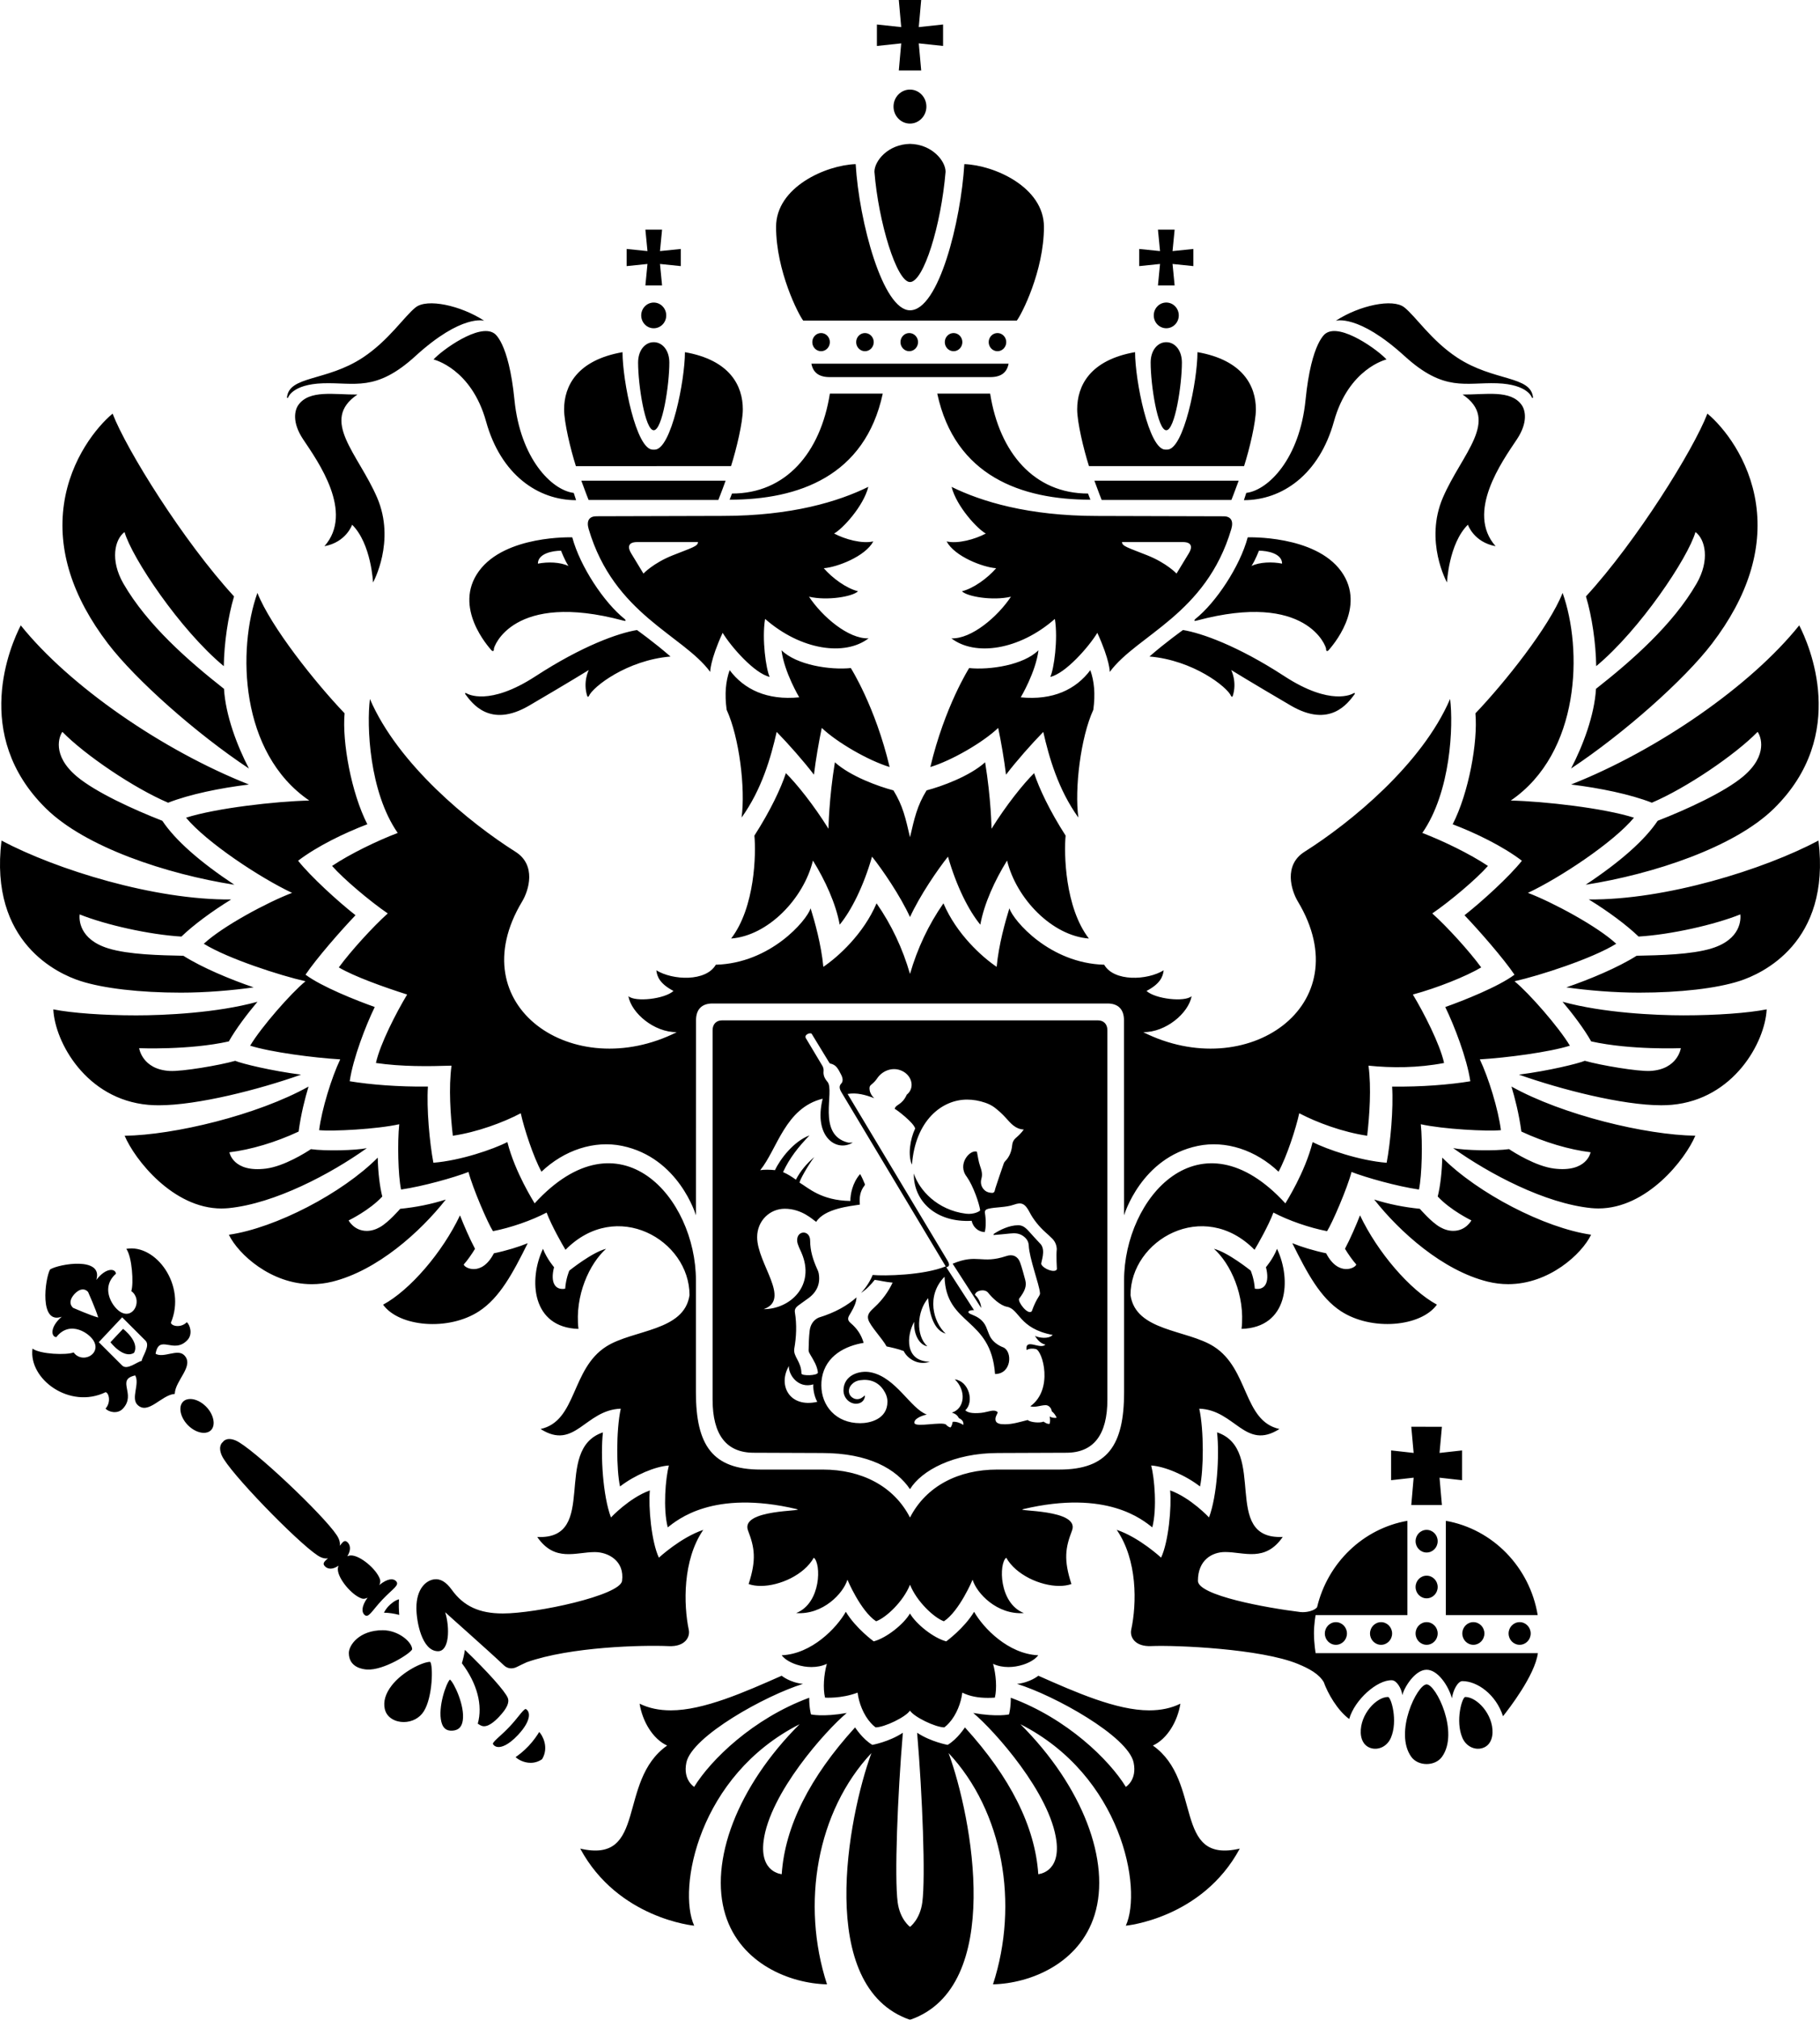 <?xml version="1.0" encoding="UTF-8" standalone="no"?>
<svg
   xmlns:sketch="http://www.bohemiancoding.com/sketch/ns"
   xmlns:dc="http://purl.org/dc/elements/1.1/"
   xmlns:cc="http://creativecommons.org/ns#"
   xmlns:rdf="http://www.w3.org/1999/02/22-rdf-syntax-ns#"
   xmlns:svg="http://www.w3.org/2000/svg"
   xmlns="http://www.w3.org/2000/svg"
   xmlns:sodipodi="http://sodipodi.sourceforge.net/DTD/sodipodi-0.dtd"
   xmlns:inkscape="http://www.inkscape.org/namespaces/inkscape"
   width="110px"
   height="122px"
   viewBox="0 0 110 122"
   version="1.1"
   id="svg10"
   sodipodi:docname="heraldry_big.svg"
   enable-background="new"
   inkscape:version="0.92.4 (5da689c313, 2019-01-14)">
  <sodipodi:namedview
     pagecolor="#ffffff"
     bordercolor="#666666"
     borderopacity="1"
     objecttolerance="10"
     gridtolerance="10"
     guidetolerance="10"
     inkscape:pageopacity="0"
     inkscape:pageshadow="2"
     inkscape:window-width="1920"
     inkscape:window-height="1039"
     id="namedview12"
     showgrid="false"
     inkscape:zoom="1.9344262"
     inkscape:cx="55"
     inkscape:cy="56.864407"
     inkscape:window-x="0"
     inkscape:window-y="0"
     inkscape:window-maximized="1"
     inkscape:current-layer="Page-1" />
  <!-- Generator: Sketch 3.4 (15575) - http://www.bohemiancoding.com/sketch -->
  <title
     id="title2">Symbol, Version 7.1</title>
  <desc
     id="desc4">Created with Sketch.</desc>
  <defs
     id="defs6">
    <filter
       style="color-interpolation-filters:sRGB;"
       inkscape:label="Invert"
       id="filter3853">
      <feColorMatrix
         values="0 0 -1 0 1 0 -1 0 0 1 -1 0 0 0 1 -0.21 -0.72 -0.07 1 0 "
         result="color2"
         id="feColorMatrix3851" />
    </filter>
  </defs>
  <g
     id="Page-1"
     sketch:type="MSPage"
     style="fill:none;fill-rule:evenodd;stroke:none;stroke-width:1">
    <path
       d="m 88.561,102.501 c -0.19,0 -0.613,1.439 -0.178,2.46 0.232,0.544 0.776,0.773 1.232,0.621 0.449,-0.15 0.579,-0.577 0.592,-0.91 0.042,-1.118 -0.938,-2.171 -1.646,-2.171 z M 85.297,86.179 85.44,87.76 84.077,87.608 v 1.799 L 85.44,89.255 85.297,90.906 h 1.851 l -0.143,-1.65 1.363,0.152 v -1.799 l -1.363,0.152 0.143,-1.58 z m 0.928,6.228 c -0.369,0 -0.668,0.306 -0.668,0.684 0,0.377 0.299,0.684 0.668,0.684 0.369,0 0.668,-0.306 0.668,-0.684 0,-0.378 -0.299,-0.684 -0.668,-0.684 z m 0,2.767 c -0.369,0 -0.668,0.306 -0.668,0.684 0,0.378 0.299,0.684 0.668,0.684 0.369,0 0.668,-0.306 0.668,-0.684 0,-0.377 -0.299,-0.684 -0.668,-0.684 z m 0,2.807 c -0.369,0 -0.668,0.306 -0.668,0.684 0,0.378 0.299,0.684 0.668,0.684 0.369,0 0.668,-0.306 0.668,-0.684 0,-0.377 -0.299,-0.684 -0.668,-0.684 z m 2.156,0.684 c 0,0.378 0.299,0.684 0.668,0.684 0.369,0 0.668,-0.306 0.668,-0.684 0,-0.377 -0.299,-0.684 -0.668,-0.684 -0.369,0 -0.668,0.306 -0.668,0.684 z m 2.798,0 c 0,0.378 0.299,0.684 0.668,0.684 0.369,0 0.668,-0.306 0.668,-0.684 0,-0.377 -0.299,-0.684 -0.668,-0.684 -0.369,0 -0.668,0.306 -0.668,0.684 z m -4.954,3.075 c -0.571,0 -1.981,2.904 -0.93,4.373 0.201,0.281 0.553,0.439 0.93,0.439 0.377,0 0.729,-0.158 0.93,-0.439 1.051,-1.469 -0.359,-4.373 -0.93,-4.373 z m -2.336,0.761 c -0.708,0 -1.688,1.053 -1.646,2.171 0.012,0.333 0.143,0.76 0.592,0.91 0.455,0.152 1,-0.077 1.232,-0.621 0.435,-1.021 0.012,-2.46 -0.178,-2.46 z m -1.086,-3.835 c 0,0.378 0.299,0.684 0.668,0.684 0.369,0 0.668,-0.306 0.668,-0.684 0,-0.377 -0.299,-0.684 -0.668,-0.684 -0.369,0 -0.668,0.306 -0.668,0.684 z m -2.73,0 c 0,0.378 0.299,0.684 0.668,0.684 0.369,0 0.668,-0.306 0.668,-0.684 0,-0.377 -0.299,-0.684 -0.668,-0.684 -0.369,0 -0.668,0.306 -0.668,0.684 z m -0.658,0 c 0,-0.583 0.1,-1.108 0.1,-1.108 h 5.548 V 97.076 l 2.54e-4,-4.061 -2.54e-4,-5.05e-4 v -1.155 c -2.678,0.47 -4.819,2.541 -5.458,5.215 -0.156,0.222 -0.659,0.336 -1.013,0.296 -2.047,-0.251 -6.19,-1 -6.19,-1.885 0,-1.243 0.84,-1.74 1.646,-1.74 1.15,0 2.422,0.625 3.48,-0.911 -3.767,0.173 -0.879,-5.283 -3.969,-6.318 0.153,1.393 0.001,3.844 -0.486,5.139 0,0 -1.107,-1.186 -2.35,-1.633 0.093,1.011 -0.096,3.107 -0.547,4.062 0,0 -1.316,-1.222 -2.682,-1.679 1.259,1.831 1.216,4.443 0.877,6.032 -0.098,0.46 0.244,1.032 1.204,0.99 1.502,-0.066 6.634,0.16 8.859,1.073 0.692,0.284 1.285,0.609 1.574,1.104 0.236,0.666 0.819,1.698 1.537,2.227 0.322,-1.151 1.696,-2.384 2.591,-2.34 0.267,0.013 0.563,0.461 0.624,0.9 0.079,-0.408 0.739,-1.535 1.463,-1.535 0.668,0 1.309,0.943 1.532,1.722 0.067,-0.5 0.362,-1.035 0.63,-1.035 0.899,0 2.03,0.799 2.456,2.12 0.345,-0.431 1.929,-2.472 2.108,-3.811 H 79.516 c 0,0 -0.1,-0.579 -0.1,-1.186 z m 7.971,-6.805 v 5.697 h 5.552 C 92.456,94.653 90.221,92.36 87.386,91.861 Z m -65.522,4.691 c 0.116,0.039 0.234,0.011 0.351,-0.051 -0.374,0.522 -0.359,0.866 -0.198,1.027 0.253,0.251 0.441,-0.211 1.081,-0.892 0.64,-0.68 1.083,-0.887 0.831,-1.14 -0.163,-0.162 -0.5,-0.166 -1.003,0.245 0.056,-0.12 0.077,-0.24 0.037,-0.357 -0.212,-0.614 -1.197,-1.432 -1.741,-1.433 -0.083,0 -0.16,0.02 -0.228,0.048 0.239,-0.384 0.177,-0.675 0.018,-0.834 -0.176,-0.175 -0.277,-0.052 -0.474,0.201 0.027,-0.177 -0.018,-0.384 -0.185,-0.638 -0.815,-1.237 -5.128,-5.31 -6.108,-5.719 -0.585,-0.245 -0.776,0.094 -0.776,0.094 0,0 -0.323,0.209 -0.068,0.803 0.428,0.994 4.572,5.247 5.798,6.047 0.251,0.164 0.453,0.204 0.624,0.171 -0.238,0.209 -0.352,0.317 -0.177,0.492 0.16,0.159 0.445,0.213 0.811,-0.045 -0.025,0.071 -0.041,0.15 -0.038,0.236 0.019,0.558 0.843,1.547 1.446,1.745 z M 11.498,84.503 c -0.128,0 -0.309,0.03 -0.443,0.172 -0.135,0.143 -0.183,0.365 -0.133,0.623 0.054,0.28 0.213,0.564 0.449,0.799 0.282,0.282 0.638,0.45 0.949,0.45 0.129,0 0.309,-0.029 0.442,-0.171 0.291,-0.31 0.147,-0.962 -0.315,-1.423 -0.283,-0.282 -0.637,-0.451 -0.949,-0.451 z m 13.413,15.118 c -0.004,-0.43 -0.815,-1.152 -1.778,-1.152 -1.43,0 -2.049,0.91 -2.049,1.374 0,0.873 0.84,0.986 1.098,1 1.007,0.063 2.63,-0.971 2.73,-1.222 z m -1.232,2.181 c -0.38,0.489 -0.522,0.966 -0.424,1.419 0.12,0.548 0.659,0.794 1.141,0.794 0.508,0 0.963,-0.241 1.217,-0.645 0.546,-0.865 0.57,-2.781 0.386,-2.991 -0.458,0 -1.676,0.594 -2.321,1.423 z M 11.128,81.853 c -0.404,-0.403 -1.231,0.198 -1.725,-0.082 0.219,-1.232 1.087,0.061 1.926,-0.83 0.334,-0.356 0.155,-0.911 -0.037,-1.079 -0.362,0.368 -0.921,0.24 -0.964,0.036 0.952,-2.26 -0.909,-4.78 -2.695,-4.464 0.35,0.471 0.455,2.108 0.302,2.551 0.68,0.491 0.194,1.646 -0.557,1.31 C 6.876,79.09 5.987,77.826 7.009,76.936 6.979,76.615 6.418,76.537 5.821,77.31 6.258,75.891 3.577,76.336 3.026,76.677 c -0.313,0.577 -0.661,3.351 0.703,2.855 -0.731,0.639 -0.638,1.214 -0.326,1.235 0.832,-1.079 2.086,-0.204 2.302,0.308 0.35,0.763 -0.757,1.298 -1.255,0.614 -0.425,0.172 -2.018,0.115 -2.486,-0.231 -0.25,1.848 2.254,3.683 4.419,2.633 0.199,0.038 0.341,0.608 -0.005,0.992 0.169,0.193 0.713,0.36 1.048,0.004 0.838,-0.891 -0.445,-1.744 0.745,-2.009 0.287,0.5 -0.27,1.37 0.134,1.773 0.647,0.645 1.459,-0.606 2.257,-0.656 0.023,-0.822 1.212,-1.697 0.566,-2.343 z M 4.425,79 c 0,0 -0.418,-0.298 0.083,-0.845 0.514,-0.534 0.818,-0.112 0.818,-0.112 0,0 0.471,1.053 0.61,1.538 C 5.461,79.453 4.425,79 4.425,79 Z m 4.139,3.203 C 8.305,82.236 7.69,82.786 7.381,82.478 L 5.97,81.071 6.676,80.319 7.384,79.569 8.794,80.978 C 9.102,81.285 8.588,81.936 8.564,82.203 Z M 31.948,103.773 c 0.048,-0.211 0.015,-0.38 -0.095,-0.49 -0.035,-0.035 -0.065,-0.054 -0.084,-0.054 -0.079,0 -0.256,0.22 -0.427,0.432 -0.142,0.176 -0.319,0.396 -0.545,0.634 -0.225,0.24 -0.433,0.429 -0.6,0.581 -0.198,0.18 -0.404,0.367 -0.406,0.451 0,0.02 0.02,0.051 0.056,0.087 0.073,0.073 0.171,0.11 0.289,0.11 0.181,0 0.574,-0.093 1.166,-0.723 0.449,-0.476 0.599,-0.822 0.645,-1.029 z m 0.008,1.68 c -0.308,0.328 -0.62,0.56 -0.793,0.679 0.123,0.125 0.471,0.346 0.907,0.346 0.249,0 0.481,-0.073 0.693,-0.219 0.435,-0.72 0.015,-1.456 -0.174,-1.644 -0.11,0.182 -0.327,0.511 -0.634,0.838 z m -4.763,-4.005 c -0.224,0.211 -0.742,1.672 -0.516,2.563 0.097,0.381 0.307,0.544 0.662,0.525 0.367,-0.023 0.567,-0.215 0.629,-0.606 0.141,-0.889 -0.531,-2.302 -0.775,-2.482 z M 26.911,97.386 c 0.013,0.025 2.657,2.358 3.544,3.203 0.209,0.199 0.497,0.245 0.79,0.096 0.167,-0.086 0.375,-0.184 0.59,-0.283 2.644,-0.937 6.994,-1.043 8.589,-0.972 0.961,0.042 1.3,-0.529 1.204,-0.99 -0.313,-1.504 -0.382,-4.201 0.877,-6.032 -1.365,0.457 -2.682,1.679 -2.682,1.679 -0.451,-0.954 -0.64,-3.05 -0.547,-4.062 -1.243,0.447 -2.35,1.633 -2.35,1.633 -0.487,-1.296 -0.639,-3.746 -0.486,-5.139 -3.09,1.035 -0.202,6.491 -3.969,6.318 1.059,1.536 2.33,0.912 3.48,0.912 0.807,0 1.809,0.53 1.646,1.74 -0.118,0.876 -5.172,1.968 -7.205,1.968 -1.421,0 -2.372,-0.44 -3.085,-1.429 -0.343,-0.475 -0.693,-0.691 -1.085,-0.63 -0.486,0.075 -1.055,0.574 -1.055,1.728 0,0.818 0.33,2.611 1.309,2.611 0.688,0 0.718,-1.417 0.433,-2.349 z m 3.268,6.294 c 0.462,-0.492 0.623,-0.849 0.509,-1.128 -0.165,-0.403 -1.215,-1.575 -2.589,-2.897 -0.042,0.291 -0.118,0.599 -0.183,0.807 0.926,1.227 1.272,2.545 0.96,3.652 0.113,0.075 0.183,0.11 0.224,0.126 0.355,0.142 0.799,-0.261 1.079,-0.558 z m -6.686,-6.674 c -0.007,0.007 -0.178,0.176 -0.288,0.404 0.287,0.002 0.622,0.051 0.924,0.133 -0.02,-0.267 -0.04,-0.629 -0.014,-0.942 -0.254,0.057 -0.527,0.303 -0.621,0.405 z m 46.186,8.429 c 0.871,-0.397 1.498,-1.475 1.663,-2.529 -0.552,0.271 -1.173,0.403 -1.89,0.403 -1.972,0 -4.451,-1.097 -6.696,-2.091 0,0 -0.484,0.407 -1.287,0.493 2.266,0.697 6.72,3.168 7.047,4.754 0.219,1.06 -0.472,1.465 -0.472,1.465 -0.991,-1.617 -3.544,-4.128 -6.953,-5.383 0.007,0.591 -0.106,1.006 -0.106,1.006 0,0 -0.692,0.17 -2.161,-0.085 1.285,1.072 4.659,4.858 5.025,7.73 0.244,1.918 -1.096,2.006 -1.096,2.006 -0.191,-2.884 -1.704,-5.869 -4.434,-8.866 0,0 -0.448,0.702 -1.043,1.056 0,0 -1.008,-0.179 -1.845,-0.732 0.322,3.805 0.513,8.749 0.313,10.245 -0.14,1.042 -0.743,1.479 -0.743,1.479 0,0 -0.606,-0.437 -0.746,-1.479 -0.2,-1.496 -0.01,-6.44 0.313,-10.245 -0.837,0.553 -1.845,0.732 -1.845,0.732 -0.595,-0.354 -1.042,-1.056 -1.042,-1.056 -2.731,2.997 -4.243,5.982 -4.434,8.866 0,0 -1.34,-0.089 -1.096,-2.006 0.366,-2.872 3.74,-6.658 5.025,-7.73 -1.469,0.255 -2.161,0.085 -2.161,0.085 0,0 -0.113,-0.415 -0.106,-1.006 -3.408,1.256 -5.961,3.766 -6.953,5.383 0,0 -0.691,-0.405 -0.472,-1.465 0.327,-1.585 4.78,-4.057 7.047,-4.754 -0.803,-0.085 -1.287,-0.493 -1.287,-0.493 -2.246,0.994 -4.724,2.091 -6.696,2.091 -0.717,0 -1.339,-0.132 -1.89,-0.403 0.165,1.054 0.793,2.132 1.663,2.529 -3.047,2.144 -1.166,7.169 -5.252,6.225 2.279,4.231 6.888,4.656 6.888,4.656 -1.021,-2.238 0.252,-9.067 6.369,-12.169 -3.766,3.754 -5.481,8.307 -4.482,11.518 0.917,2.948 3.897,4.142 6.14,4.193 -1.587,-4.873 -0.609,-10.455 2.684,-13.969 -1.411,3.853 -3.395,14.139 2.333,16.112 5.728,-1.973 3.742,-12.258 2.331,-16.112 3.293,3.514 4.271,9.095 2.684,13.969 2.244,-0.051 5.224,-1.246 6.141,-4.193 0.999,-3.211 -0.717,-7.763 -4.482,-11.518 6.118,3.103 7.39,9.931 6.369,12.169 0,0 4.61,-0.425 6.888,-4.656 -4.087,0.944 -2.205,-4.08 -5.252,-6.225 z M 55.486,20.665 c 0,-0.302 -0.238,-0.548 -0.531,-0.548 -0.293,0 -0.531,0.246 -0.531,0.548 0,0.303 0.238,0.549 0.531,0.549 0.292,0 0.531,-0.246 0.531,-0.549 z m 2.678,0 c 0,-0.302 -0.237,-0.548 -0.531,-0.548 -0.293,0 -0.53,0.246 -0.53,0.548 0,0.303 0.238,0.549 0.53,0.549 0.293,0 0.531,-0.246 0.531,-0.549 z M 54.004,6.438 c 0,0.566 0.446,1.027 0.993,1.027 0.549,0 0.994,-0.462 0.994,-1.027 0,-0.566 -0.445,-1.028 -0.994,-1.028 -0.548,0 -0.993,0.461 -0.993,1.028 z m 0.32,-2.183 h 1.353 L 55.53,2.619 56.999,2.775 V 1.48 L 55.53,1.637 55.676,0 h -1.353 l 0.146,1.637 -1.469,-0.156 v 1.295 l 1.469,-0.157 z M 52.808,20.665 c 0,-0.302 -0.238,-0.548 -0.531,-0.548 -0.293,0 -0.531,0.246 -0.531,0.548 0,0.303 0.238,0.549 0.531,0.549 0.293,0 0.531,-0.246 0.531,-0.549 z m -3.188,2.032 c 0.144,0.052 0.31,0.08 0.506,0.08 h 9.747 c 0.197,0 0.363,-0.028 0.506,-0.08 0.315,-0.113 0.506,-0.35 0.58,-0.728 H 49.04 c 0.074,0.378 0.265,0.615 0.58,0.728 z m 0.536,-2.032 c 0,-0.302 -0.238,-0.548 -0.531,-0.548 -0.293,0 -0.531,0.246 -0.531,0.548 0,0.303 0.238,0.549 0.531,0.549 0.293,0 0.531,-0.246 0.531,-0.549 z m 10.661,0 c 0,-0.302 -0.238,-0.548 -0.53,-0.548 -0.293,0 -0.531,0.246 -0.531,0.548 0,0.303 0.238,0.549 0.531,0.549 0.292,0 0.53,-0.246 0.53,-0.549 z m 0.637,-1.3 c 0.275,-0.342 1.641,-2.989 1.641,-5.662 0,-2.405 -3.016,-3.729 -4.811,-3.79 -0.208,3.436 -1.543,8.83 -3.284,8.83 -1.647,0 -3.079,-5.362 -3.284,-8.83 -1.794,0.061 -4.811,1.385 -4.811,3.79 0,2.673 1.366,5.32 1.641,5.662 z m -6.454,-2.329 c 0.82,0 1.879,-3.422 2.15,-6.66 0,-0.656 -0.82,-1.659 -2.15,-1.685 -1.33,0.026 -2.15,1.029 -2.15,1.685 0.238,3.02 1.343,6.66 2.15,6.66 z M 28.942,34.503 c -1.591,2.192 0.609,4.591 0.745,4.757 0.096,0.117 0.178,0.064 0.163,-0.067 -0.012,-0.113 1.145,-3.493 7.801,-1.713 0.142,0.038 0.23,0.041 0.096,-0.097 -1.23,-0.977 -2.688,-3.166 -3.16,-4.927 0,0 -4.054,-0.145 -5.645,2.047 z m 3.568,-0.458 c 0,-0.612 0.889,-0.781 1.4,-0.781 0,0 0.224,0.591 0.449,0.919 -0.519,-0.232 -1.239,-0.256 -1.849,-0.137 z m 3.533,-2.86 c -0.443,0 -0.608,0.282 -0.464,0.771 1.529,5.166 5.699,6.391 7.345,8.628 0,0 -0.012,-0.697 0.752,-2.36 0.52,0.855 1.928,2.457 2.842,2.661 -0.219,-0.461 -0.479,-2.28 -0.276,-3.502 2.161,1.894 4.824,2.266 6.254,1.174 -1.217,0.047 -2.802,-1.311 -3.6,-2.515 1.114,0.258 2.647,-0.008 2.963,-0.329 -0.704,-0.172 -1.557,-0.797 -2.071,-1.392 0.79,-0.055 2.505,-0.704 2.995,-1.619 -0.688,0.156 -1.707,-0.125 -2.371,-0.477 0.506,-0.274 1.767,-1.629 2.07,-2.819 -1.792,0.881 -4.619,1.756 -8.807,1.756 0,0 -7.4,0.021 -7.634,0.021 z m 4.623,2.355 c -1.184,0.47 -1.777,1.105 -1.777,1.105 0,0 -0.568,-0.935 -0.749,-1.235 -0.181,-0.3 -0.238,-0.668 0.374,-0.668 h 3.671 c 0,0.251 -0.334,0.328 -1.518,0.798 z m -12.53,8.406 c 0.383,0.509 1.467,2.064 3.845,0.674 2.378,-1.39 3.604,-2.148 3.604,-2.148 0,0 -0.371,0.718 -0.09,1.578 0.016,0.05 0.072,0.047 0.094,-0.004 0.237,-0.557 2.302,-2.168 4.935,-2.391 -0.965,-0.845 -2.025,-1.599 -2.025,-1.599 -1.125,0.182 -3.306,0.953 -6.127,2.788 -2.821,1.836 -4.121,1.069 -4.175,1.035 -0.054,-0.035 -0.13,-0.024 -0.062,0.067 z m 33.695,58.606 c 0.406,-0.13 0.746,-0.337 0.921,-0.57 -1.822,-0.079 -3.326,-1.655 -3.877,-2.627 -0.605,1.003 -1.686,1.787 -1.686,1.787 -0.769,-0.203 -1.821,-1.043 -2.191,-1.685 -0.37,0.642 -1.422,1.482 -2.191,1.685 0,0 -1.08,-0.784 -1.686,-1.787 -0.551,0.972 -2.055,2.548 -3.877,2.627 0.175,0.233 0.515,0.441 0.921,0.57 0.272,0.087 0.573,0.141 0.876,0.141 0.321,0 0.643,-0.058 0.932,-0.194 -0.182,0.663 -0.243,1.48 -0.109,2.041 0,0 0.969,0.076 1.969,-0.302 0.072,0.606 0.348,1.339 0.801,1.835 0.089,0.097 0.182,0.188 0.284,0.264 0.537,0 1.835,-0.627 2.079,-1.014 0.244,0.386 1.542,1.014 2.079,1.014 0.102,-0.076 0.195,-0.167 0.284,-0.264 0.453,-0.496 0.729,-1.229 0.8,-1.835 0.45,0.226 0.973,0.317 1.551,0.317 0.136,0 0.276,-0.005 0.418,-0.015 0.133,-0.561 0.073,-1.379 -0.109,-2.041 0.289,0.136 0.611,0.194 0.932,0.194 0.304,0 0.604,-0.054 0.876,-0.141 z M 43.647,61.632 c -0.357,0 -0.578,0.228 -0.578,0.596 v 22.314 c 0,2.128 0.837,3.207 2.488,3.207 l 4.13,0.016 c 2.83,0 4.499,0.976 5.313,2.185 0.692,-1.128 2.635,-2.185 5.313,-2.185 l 4.129,-0.016 c 1.651,0 2.488,-1.08 2.488,-3.207 V 62.228 c 0,-0.368 -0.221,-0.596 -0.577,-0.596 z m 4.034,20.876 c -0.04,0.494 0.533,1.392 1.479,1.111 -0.028,0.182 0.025,0.681 0.236,1.055 -1.675,0.38 -2.398,-1 -1.715,-2.165 z m 15.189,-7.387 c -0.231,-0.246 -0.459,-0.493 -0.682,-0.744 -0.239,-0.266 -0.41,-0.37 -0.653,-0.37 -0.548,0 -1.135,0.301 -1.449,0.509 -0.021,0.009 -0.037,0.029 -0.044,0.083 0.333,-0.03 0.668,-0.054 1,-0.092 0.292,-0.034 0.564,-0.022 0.816,0.165 0.198,0.147 0.31,0.329 0.32,0.567 0.032,0.76 0.637,2.358 0.675,2.838 0.047,0.189 -0.179,0.244 -0.493,1.126 -0.232,0.259 -0.858,-0.564 -0.767,-0.757 0.365,-0.477 0.466,-0.774 0.373,-1.129 -0.074,-0.285 -0.213,-0.795 -0.316,-1.072 -0.138,-0.369 -0.448,-0.507 -0.832,-0.375 -1.51,0.502 -1.743,-0.167 -3.24,0.462 l 1.724,2.672 c -0.006,-0.193 -0.099,-0.543 -0.378,-0.794 0.05,-0.27 0.594,-0.381 0.797,-0.129 0.249,0.32 0.736,0.777 1.136,0.85 0.769,0.142 0.711,1.312 2.767,1.704 -0.255,0.265 -0.826,0.175 -1.074,0.055 0.15,0.232 0.322,0.451 0.632,0.53 -0.319,0.32 -1.233,-0.43 -1.139,0.325 0.158,-0.092 0.377,-0.107 0.562,-0.06 0.41,0.103 1.083,2.438 -0.334,3.459 0.302,0.091 0.626,-0.069 0.932,-0.069 0.179,0 0.347,0.174 0.365,0.369 0.132,0.102 0.219,0.226 0.296,0.386 -0.107,0.035 -0.313,0.003 -0.427,-0.073 0.046,0.129 0.035,0.441 -0.013,0.447 -0.128,0.017 -0.227,-0.056 -0.358,-0.135 -0.182,0.094 -0.782,0.055 -0.952,-0.097 -0.453,0.11 -0.899,0.258 -1.371,0.258 -0.254,0 -0.59,-0.016 -0.578,-0.328 0.006,-0.152 0.081,-0.23 0.14,-0.397 -0.217,-0.224 -0.579,-0.007 -1.01,0.035 -0.585,0.056 -0.826,-0.035 -0.952,-0.154 0.552,-0.512 0.219,-1.76 -0.634,-1.87 0.701,0.673 0.61,1.763 -0.175,2.008 0.227,0.073 0.339,0.176 0.426,0.338 0.276,0.115 0.28,0.315 0.259,0.405 -0.151,-0.107 -0.423,-0.213 -0.64,-0.185 -0.016,0.095 -0.055,0.273 -0.137,0.341 -0.094,-0.02 -0.216,-0.107 -0.263,-0.175 -0.251,-0.193 -1.813,0.175 -1.907,-0.082 -0.06,-0.239 0.357,-0.44 0.742,-0.525 -0.989,-0.364 -1.848,-2.231 -3.371,-2.547 -0.706,-0.146 -1.663,0.172 -1.663,1.093 0,0.453 0.363,0.801 0.756,0.801 0.361,0 0.542,-0.25 0.542,-0.504 -0.058,0.044 -0.094,0.071 -0.13,0.101 -0.221,0.182 -0.503,0.17 -0.706,-0.029 -0.179,-0.175 -0.179,-0.48 -0.005,-0.686 0.143,-0.171 0.315,-0.268 0.545,-0.302 0.596,-0.087 1.084,0.104 1.412,0.583 0.157,0.229 0.243,0.474 0.243,0.711 0,1.061 -1.06,1.302 -1.647,1.302 -1.477,0 -2.348,-1.06 -2.348,-2.287 0,-0.143 0.007,-0.288 0.031,-0.434 0.231,-1.381 1.461,-1.958 2.525,-2.131 -0.136,-0.481 -0.398,-0.869 -0.774,-1.186 -0.187,-0.158 -0.206,-0.286 -0.088,-0.487 0.161,-0.275 0.33,-0.546 0.401,-0.856 0.016,-0.069 0.024,-0.143 0.029,-0.218 -0.53,0.476 -1.27,0.912 -2.295,1.224 -0.323,0.15 -0.494,0.445 -0.535,0.785 -0.047,0.394 -0.058,0.794 -0.065,1.191 -0.002,0.092 0.064,0.191 0.115,0.279 0.191,0.328 0.401,0.647 0.448,1.057 0,0.198 -0.995,0.219 -0.995,0.06 -0.009,-0.72 -0.489,-0.999 -0.437,-1.474 0.132,-0.739 0.162,-1.478 0.041,-2.221 -0.03,-0.187 0.069,-0.31 0.202,-0.409 0.211,-0.162 0.436,-0.306 0.647,-0.466 0.498,-0.381 0.704,-0.879 0.587,-1.495 -0.015,-0.08 -0.05,-0.158 -0.085,-0.233 -0.248,-0.548 -0.429,-1.104 -0.429,-1.722 0,-0.678 -0.839,-0.64 -0.784,0.027 0.017,0.208 0.172,0.499 0.259,0.699 0.86,1.983 -0.686,3.41 -2.285,3.409 1.681,-0.583 -0.393,-2.74 -0.393,-4.349 0,-0.987 0.761,-1.716 1.668,-1.716 1.047,0 1.711,0.676 1.901,0.792 0.506,-0.805 2.057,-0.95 2.639,-1.043 -0.044,-0.433 0.016,-0.819 0.282,-1.151 0.017,-0.022 0.028,-0.064 0.019,-0.088 -0.083,-0.205 -0.171,-0.407 -0.285,-0.606 -0.478,0.54 -0.592,1.256 -0.592,1.626 -1.768,-0.026 -2.548,-0.802 -3.07,-1.108 0.002,-0.135 0.472,-0.983 0.889,-1.543 -0.457,0.393 -0.833,0.835 -1.109,1.365 -0.253,-0.183 -0.518,-0.348 -0.778,-0.457 0.398,-0.855 0.926,-1.521 1.599,-2.217 -0.947,0.35 -1.772,1.424 -2.085,2.099 -0.27,-0.031 -0.67,-0.041 -0.893,0.002 1.033,-1.265 1.505,-3.759 3.775,-4.318 -0.569,2.312 0.845,3.252 1.819,2.648 -0.127,0 -0.214,0.02 -0.295,0 -1.898,-0.483 -0.773,-3.117 -1.233,-3.666 -0.175,-0.208 -0.265,-0.399 -0.236,-0.662 0.01,-0.093 -0.017,-0.2 -0.06,-0.285 l -1.01,-1.689 c -0.127,-0.213 0.266,-0.364 0.351,-0.266 l 1.03,1.689 c 0.027,0.042 0.059,0.104 0.098,0.111 0.377,0.066 0.493,0.379 0.645,0.656 0.048,0.089 0.086,0.192 0.095,0.292 0.007,0.077 -0.014,0.185 -0.065,0.237 -0.164,0.166 -0.132,0.329 -0.005,0.545 0.203,0.345 6.302,10.517 6.302,10.517 -1.325,0.543 -3.721,0.587 -4.415,0.52 -0.144,0.353 -0.369,0.725 -0.702,1.084 0.332,-0.217 0.589,-0.492 0.827,-0.79 0.268,0.031 0.67,0.138 1.081,0.168 -0.243,0.52 -0.608,1.038 -1.077,1.472 -0.22,0.217 -0.493,0.41 -0.393,0.758 0.113,0.392 0.841,1.139 1.107,1.624 0.264,0.056 0.709,0.15 1.035,0.28 0.186,0.401 0.816,0.904 1.575,0.643 -1.526,-0.019 -1.413,-1.585 -0.939,-2.413 -0.051,0.769 0.32,1.407 0.789,1.48 -0.704,-0.644 -0.634,-2.105 0.052,-2.907 0.098,1.302 0.492,1.986 1.056,2.141 -0.746,-0.687 -1.193,-2.276 -0.067,-3.434 0.087,2.972 2.805,2.436 3.052,5.876 1.007,0 1.064,-1.357 0.503,-1.607 -0.328,-0.123 -0.623,-0.339 -0.791,-0.633 -0.07,-0.124 -0.142,-0.344 -0.199,-0.474 -0.299,-0.884 -1.144,-0.828 -1.123,-1.04 0.02,-0.072 0.153,-0.105 0.339,-0.105 l -1.592,-2.462 -0.083,-0.129 c 0.192,-0.039 0.235,-0.151 0.038,-0.462 0,0 -5.974,-9.946 -6.003,-10.003 0.555,-0.096 1.089,0.054 1.609,0.256 -0.139,-0.129 -0.252,-0.309 -0.276,-0.494 -0.02,-0.149 -0.014,-0.236 0.106,-0.331 0.127,-0.104 0.249,-0.224 0.338,-0.359 0.297,-0.452 0.842,-0.672 1.337,-0.531 0.747,0.213 1.012,1.059 0.462,1.503 -0.292,0.645 -0.655,0.564 -0.729,0.853 0.147,0.068 1.169,0.858 1.237,1.191 -0.305,0.635 -0.456,1.627 -0.192,2.181 0.197,-2.639 1.784,-3.929 3.33,-3.929 0.367,0 0.732,0.064 1.098,0.189 0.2,0.068 0.4,0.165 0.567,0.292 0.241,0.184 0.468,0.393 0.671,0.617 0.302,0.332 0.578,0.686 1.091,0.709 -0.15,0.214 -0.321,0.371 -0.496,0.524 -0.126,0.113 -0.189,0.249 -0.205,0.419 -0.036,0.367 -0.156,0.702 -0.425,0.972 -0.036,0.035 -0.065,0.083 -0.082,0.129 -0.172,0.498 -0.345,0.995 -0.507,1.496 -0.04,0.122 -0.031,0.29 -0.196,0.288 -0.143,-0.002 -0.316,-0.044 -0.422,-0.131 -0.227,-0.184 -0.308,-0.451 -0.227,-0.733 0.081,-0.281 0,-0.522 -0.089,-0.783 -0.091,-0.261 -0.123,-0.544 -0.184,-0.842 -0.422,-0.148 -1.214,0.76 -0.609,1.52 0.393,0.561 0.746,1.593 0.807,2.016 0.013,0.042 -0.357,0.275 -0.867,0.21 -1.723,-0.221 -2.813,-1.418 -3.144,-2.428 -0.027,1.711 1.392,2.98 3.495,2.857 0.086,0.399 0.411,0.669 0.79,0.682 0.079,-0.257 0.077,-0.797 0.013,-1.141 -0.029,-0.151 0.05,-0.228 0.19,-0.264 0.46,-0.117 1.058,-0.071 1.57,-0.254 0.454,-0.163 0.669,-0.068 0.951,0.482 0.214,0.415 0.58,0.861 0.925,1.169 0.145,0.129 0.29,0.259 0.427,0.397 0.175,0.175 0.265,0.381 0.279,0.636 -0.045,0.399 0.008,1.202 0.008,1.214 -0.1,0.263 -0.827,-0.015 -0.944,-0.298 -0.044,-0.105 0.311,-0.845 -0.062,-1.242 z M 75.412,32.456 c -0.471,1.761 -1.93,3.95 -3.16,4.927 -0.133,0.138 -0.046,0.135 0.096,0.097 6.656,-1.78 7.813,1.6 7.801,1.713 -0.014,0.131 0.068,0.184 0.163,0.067 0.136,-0.166 2.335,-2.565 0.745,-4.757 -1.591,-2.192 -5.645,-2.047 -5.645,-2.047 z m 0.227,1.726 c 0.225,-0.327 0.45,-0.919 0.45,-0.919 0.511,0 1.4,0.169 1.4,0.781 -0.61,-0.119 -1.331,-0.095 -1.849,0.137 z m 6.223,7.763 c 0.068,-0.09 -0.009,-0.101 -0.062,-0.067 -0.054,0.034 -1.354,0.801 -4.174,-1.035 -2.821,-1.836 -5.002,-2.606 -6.127,-2.788 0,0 -1.059,0.753 -2.025,1.599 2.633,0.223 4.699,1.834 4.935,2.391 0.022,0.051 0.077,0.053 0.094,0.004 0.282,-0.86 -0.09,-1.578 -0.09,-1.578 0,0 1.226,0.757 3.604,2.148 2.378,1.39 3.462,-0.165 3.845,-0.674 z m -22.278,-9.719 c -0.664,0.352 -1.683,0.633 -2.371,0.477 0.49,0.915 2.205,1.564 2.995,1.619 -0.514,0.594 -1.367,1.22 -2.07,1.392 0.316,0.321 1.849,0.587 2.963,0.329 -0.798,1.204 -2.383,2.561 -3.6,2.515 1.43,1.093 4.094,0.721 6.254,-1.174 0.202,1.222 -0.057,3.041 -0.276,3.502 0.915,-0.204 2.323,-1.806 2.843,-2.661 0.763,1.663 0.752,2.36 0.752,2.36 1.646,-2.237 5.816,-3.462 7.345,-8.628 0.145,-0.489 -0.021,-0.771 -0.464,-0.771 -0.234,0 -7.634,-0.021 -7.634,-0.021 -4.189,0 -7.016,-0.876 -8.808,-1.756 0.303,1.189 1.564,2.545 2.07,2.819 z m 11.901,0.515 c 0.612,0 0.555,0.368 0.374,0.668 -0.181,0.3 -0.75,1.235 -0.75,1.235 0,0 -0.593,-0.635 -1.777,-1.105 -1.184,-0.47 -1.518,-0.548 -1.518,-0.798 z m -27.386,7.738 c -0.238,0.676 -0.309,1.422 -0.182,2.392 0.77,1.672 1.142,4.776 0.904,6.512 1.226,-1.711 1.77,-3.634 2.121,-5.174 0.703,0.719 1.615,1.749 2.252,2.583 0.109,-0.904 0.303,-2.019 0.473,-2.825 0.916,0.875 2.816,1.973 4.101,2.362 -0.865,-3.65 -2.345,-5.977 -2.345,-5.977 -1.256,0.127 -3.28,-0.18 -4.189,-1.075 0.162,1.323 1.072,2.843 1.072,2.843 -1.949,0.19 -3.33,-0.475 -4.207,-1.642 z m 21.8,0 c -0.877,1.167 -2.258,1.832 -4.207,1.642 0,0 0.91,-1.521 1.072,-2.843 -0.91,0.895 -2.932,1.201 -4.189,1.075 0,0 -1.48,2.327 -2.346,5.977 1.286,-0.389 3.186,-1.488 4.101,-2.362 0.17,0.806 0.364,1.921 0.473,2.825 0.637,-0.834 1.548,-1.864 2.252,-2.583 0.351,1.539 0.895,3.463 2.121,5.174 -0.238,-1.736 0.135,-4.84 0.904,-6.512 0.127,-0.97 0.057,-1.716 -0.182,-2.392 z M 49.133,51.98 c 0.736,1.183 1.39,2.605 1.617,3.872 0.705,-0.853 1.45,-2.337 1.955,-4.109 0.619,0.774 1.7,2.349 2.295,3.649 0.595,-1.3 1.676,-2.875 2.295,-3.649 0.505,1.772 1.25,3.256 1.955,4.109 0.227,-1.267 0.881,-2.689 1.617,-3.872 0.559,2.302 2.718,4.541 4.944,4.709 -1.449,-1.881 -1.509,-5.133 -1.406,-6.216 -0.965,-1.5 -1.6,-2.854 -1.904,-3.773 -0.654,0.647 -1.666,1.905 -2.574,3.358 0,-0.018 -0.026,-1.822 -0.388,-4.014 -0.936,0.846 -2.632,1.459 -3.538,1.697 -0.572,0.933 -0.729,1.661 -1.001,2.831 -0.272,-1.171 -0.429,-1.898 -1.001,-2.831 -0.907,-0.238 -2.602,-0.85 -3.538,-1.697 -0.362,2.191 -0.388,3.996 -0.388,4.014 -0.908,-1.453 -1.92,-2.711 -2.574,-3.358 -0.304,0.92 -0.939,2.273 -1.904,3.773 0.103,1.083 0.043,4.334 -1.406,6.216 2.227,-0.168 4.385,-2.407 4.944,-4.709 z M 28.954,79.202 c 1.25,-0.816 2.041,-2.298 2.941,-4.11 -0.524,0.217 -1.284,0.452 -2.045,0.61 -0.743,1.437 -1.794,0.88 -1.822,0.676 0.227,-0.252 0.487,-0.624 0.682,-0.948 -0.316,-0.592 -0.698,-1.475 -0.908,-2.02 -1.062,2.237 -3.014,4.51 -4.648,5.396 0.962,1.337 3.942,1.609 5.8,0.397 z m 3.863,-3.771 c -0.886,1.871 -0.678,4.755 2.144,4.837 -0.234,-2.042 0.686,-3.963 1.669,-4.837 -0.846,0.208 -2.222,1.318 -2.222,1.318 0,0 -0.207,0.476 -0.249,1.091 -0.591,0.106 -0.917,-0.35 -0.672,-1.299 0,0 -0.427,-0.488 -0.67,-1.11 z m -13.971,2.137 c 0.412,0 0.827,-0.051 1.234,-0.151 2.725,-0.673 5.321,-3.004 6.863,-4.961 -0.881,0.279 -1.771,0.46 -2.758,0.56 0,0 -0.691,0.809 -1.223,1.107 -0.27,0.153 -0.539,0.226 -0.794,0.226 -0.771,0 -1.098,-0.632 -1.098,-0.632 0,0 1.243,-0.596 2.035,-1.443 -0.157,-0.624 -0.257,-1.489 -0.275,-2.35 -2.146,2.156 -6.18,4.251 -8.997,4.657 0.557,1.161 2.536,2.987 5.012,2.987 z m -5.457,-4.573 c 0.141,0 0.284,-0.007 0.423,-0.02 2.801,-0.277 6.182,-2.071 8.359,-3.624 -0.693,0.141 -2.515,0.182 -3.38,0.061 -0.299,0.2 -1.617,1.034 -2.714,1.173 -2.001,0.254 -2.212,-0.984 -2.212,-0.984 1.285,-0.157 2.767,-0.591 4.183,-1.251 0.142,-1.067 0.389,-2.017 0.6,-2.718 -3.088,1.72 -8.126,2.93 -11.114,2.97 0.598,1.42 2.917,4.394 5.855,4.394 z m 0.44,-10.09 c 0.431,-0.762 1.112,-1.662 1.732,-2.396 -2.465,0.679 -5.639,0.821 -7.322,0.821 -1.984,0 -3.911,-0.14 -5.017,-0.362 0.098,1.993 1.994,5.431 5.734,5.766 0.195,0.018 0.411,0.027 0.642,0.027 2.333,0 6.044,-0.944 8.597,-1.85 -1.821,-0.234 -3.579,-0.667 -3.98,-0.835 -0.949,0.273 -3.218,0.653 -3.954,0.612 -1.672,-0.092 -1.851,-1.376 -1.851,-1.376 0,0 3.009,0.127 5.419,-0.408 z M 4.852,59.252 c 1.389,0.449 3.605,0.706 6.08,0.706 1.51,0 3.102,-0.135 4.397,-0.319 C 13.93,59.163 12.204,58.443 11.082,57.73 9.68,57.702 7.776,57.662 6.554,57.287 4.757,56.737 4.782,55.508 4.814,55.232 c 1.554,0.625 4.198,1.223 6.151,1.339 0.72,-0.694 1.833,-1.521 3.007,-2.241 C 9.336,54.371 3.417,52.534 0.091,50.773 -0.669,56.961 3.533,58.825 4.852,59.252 Z M 15.045,46.42 C 14.329,45.047 13.631,43.2 13.539,41.608 11.371,39.904 8.895,37.736 7.463,35.257 6.635,33.824 6.941,32.569 7.527,32.137 c 0.447,1.556 3.359,5.915 5.999,8.1 0.021,-1.397 0.256,-3.003 0.62,-4.212 -3.069,-3.34 -6.509,-8.873 -7.34,-11.041 -0.934,0.774 -2.544,2.72 -2.94,5.462 -0.398,2.761 0.497,5.596 2.66,8.429 1.664,2.179 5.326,5.428 8.519,7.545 z m -0.882,7.02 C 12.053,52.041 10.59,50.743 9.811,49.577 8.048,48.891 5.768,47.844 4.645,46.901 3.102,45.606 3.591,44.44 3.771,44.207 5.129,45.595 8.071,47.595 10.161,48.485 11.466,47.976 13.278,47.603 15.045,47.386 9.81,45.317 4.192,41.434 1.255,37.774 c -0.595,1.156 -3.014,6.596 1.521,11.056 2.388,2.35 7.307,3.971 11.386,4.611 z m 68.035,19.968 c -0.21,0.546 -0.592,1.428 -0.908,2.02 0.195,0.324 0.455,0.696 0.682,0.948 -0.028,0.204 -1.079,0.761 -1.821,-0.676 -0.761,-0.158 -1.521,-0.393 -2.045,-0.61 0.9,1.813 1.691,3.295 2.941,4.11 1.858,1.212 4.838,0.94 5.799,-0.397 -1.634,-0.887 -3.586,-3.159 -4.648,-5.396 z m -5.015,2.022 c -0.243,0.621 -0.67,1.11 -0.67,1.11 0.245,0.949 -0.081,1.405 -0.672,1.299 -0.041,-0.615 -0.249,-1.091 -0.249,-1.091 0,0 -1.377,-1.109 -2.222,-1.318 0.983,0.873 1.903,2.795 1.669,4.837 2.822,-0.082 3.031,-2.965 2.144,-4.837 z m 9.713,-3.158 c 0.791,0.847 2.034,1.443 2.034,1.443 0,0 -0.327,0.632 -1.098,0.632 -0.255,0 -0.525,-0.073 -0.795,-0.226 -0.532,-0.299 -1.223,-1.107 -1.223,-1.107 -0.987,-0.1 -1.877,-0.281 -2.758,-0.56 1.543,1.957 4.138,4.288 6.863,4.961 0.407,0.1 0.823,0.151 1.235,0.151 2.476,0 4.455,-1.826 5.012,-2.987 -2.817,-0.407 -6.851,-2.501 -8.997,-4.657 -0.018,0.862 -0.118,1.726 -0.274,2.35 z m 5.055,-3.924 c 1.417,0.66 2.898,1.093 4.184,1.251 0,0 -0.212,1.238 -2.213,0.984 -1.097,-0.139 -2.415,-0.972 -2.714,-1.173 -0.864,0.12 -2.687,0.08 -3.38,-0.061 2.177,1.553 5.557,3.347 8.358,3.624 0.14,0.013 0.283,0.02 0.424,0.02 2.938,0 5.257,-2.974 5.855,-4.394 -2.989,-0.04 -8.026,-1.25 -11.114,-2.97 0.211,0.701 0.457,1.652 0.6,2.718 z m 2.487,-7.841 c 0.62,0.734 1.302,1.634 1.732,2.396 2.41,0.535 5.419,0.408 5.419,0.408 0,0 -0.179,1.284 -1.85,1.376 -0.737,0.041 -3.005,-0.34 -3.954,-0.612 -0.401,0.168 -2.159,0.6 -3.98,0.835 2.553,0.906 6.264,1.85 8.597,1.85 0.231,0 0.447,-0.009 0.641,-0.027 3.74,-0.335 5.636,-3.773 5.734,-5.766 -1.105,0.222 -3.033,0.362 -5.017,0.362 -1.682,0 -4.856,-0.142 -7.322,-0.821 z m 15.471,-9.735 c -3.326,1.761 -9.245,3.598 -13.882,3.557 1.174,0.72 2.287,1.547 3.007,2.241 1.954,-0.116 4.597,-0.714 6.151,-1.339 0.032,0.276 0.058,1.506 -1.74,2.056 -1.222,0.374 -3.126,0.414 -4.528,0.442 -1.122,0.713 -2.848,1.433 -4.248,1.91 1.295,0.184 2.888,0.319 4.398,0.319 2.475,0 4.69,-0.257 6.08,-0.706 1.319,-0.427 5.522,-2.291 4.761,-8.479 z m -7.436,-18.636 c 0.586,0.432 0.892,1.688 0.064,3.12 -1.433,2.479 -3.907,4.647 -6.076,6.351 -0.092,1.592 -0.79,3.439 -1.506,4.812 3.193,-2.117 6.856,-5.366 8.519,-7.545 2.163,-2.833 3.058,-5.669 2.66,-8.429 -0.396,-2.743 -2.005,-4.689 -2.94,-5.462 -0.831,2.168 -4.271,7.701 -7.34,11.041 0.364,1.208 0.599,2.815 0.62,4.212 2.639,-2.186 5.551,-6.544 5.999,-8.1 z m -2.634,16.348 c 2.09,-0.89 5.032,-2.89 6.39,-4.277 0.18,0.233 0.668,1.399 -0.875,2.694 -1.123,0.943 -3.403,1.99 -5.165,2.676 -0.78,1.166 -2.242,2.464 -4.352,3.864 4.079,-0.64 8.999,-2.261 11.387,-4.611 4.534,-4.46 2.115,-9.9 1.52,-11.056 -2.936,3.661 -8.555,7.544 -13.789,9.612 1.766,0.217 3.579,0.59 4.884,1.099 z M 87.642,42.222 c -1.7,3.947 -6.01,7.466 -8.798,9.228 -1.272,0.803 -0.808,2.327 -0.401,3.004 3.798,6.315 -3.108,11.021 -9.347,7.891 1.361,0.015 2.735,-1.143 2.926,-2.174 -0.433,0.374 -2.204,0.168 -2.727,-0.316 0.804,-0.421 0.995,-0.847 1.036,-1.246 -0.994,0.611 -3.003,0.695 -3.594,-0.337 -3.296,-0.089 -5.488,-2.664 -5.731,-3.406 -0.244,0.79 -0.639,2.171 -0.769,3.534 -0.894,-0.606 -2.42,-1.977 -3.216,-3.836 -0.901,1.287 -1.58,2.738 -2.021,4.266 -0.441,-1.528 -1.12,-2.979 -2.021,-4.266 -0.796,1.859 -2.323,3.23 -3.216,3.836 -0.13,-1.363 -0.524,-2.744 -0.769,-3.534 -0.243,0.743 -2.435,3.317 -5.731,3.406 -0.592,1.031 -2.601,0.947 -3.594,0.337 0.041,0.399 0.233,0.825 1.036,1.246 -0.523,0.484 -2.295,0.69 -2.727,0.316 0.19,1.032 1.565,2.189 2.926,2.174 -6.238,3.13 -13.145,-1.577 -9.347,-7.891 0.407,-0.676 0.871,-2.2 -0.401,-3.004 -2.788,-1.762 -7.098,-5.281 -8.798,-9.228 -0.202,1.609 -0.048,5.603 1.679,8.089 -1.262,0.483 -2.88,1.266 -3.967,1.993 0.688,0.783 2.29,2.135 3.366,2.87 -0.878,0.782 -2.242,2.279 -2.958,3.26 0.907,0.54 2.734,1.195 4.13,1.638 -0.645,1.066 -1.638,2.989 -1.887,4.134 1.563,0.228 3.16,0.207 4.568,0.162 -0.18,1.335 -0.061,3.011 0.08,4.232 1.451,-0.209 3.047,-0.798 4.106,-1.357 0.201,0.921 0.755,2.621 1.251,3.531 1.377,-1.308 3.192,-1.907 4.873,-1.56 3.441,0.71 4.464,4.195 4.464,4.195 l 0.005,-10.602 v -1.184 c 0,-0.661 0.355,-1.011 0.993,-1.01 h 23.88 c 0.637,-2.53e-4 0.992,0.35 0.992,1.01 v 1.184 l 0.005,10.602 c 0,0 1.023,-3.485 4.464,-4.195 1.681,-0.347 3.497,0.252 4.873,1.56 0.497,-0.91 1.05,-2.61 1.251,-3.531 1.059,0.558 2.655,1.148 4.106,1.357 0.141,-1.221 0.259,-2.897 0.08,-4.232 1.392,0.144 2.994,0.144 4.568,-0.162 -0.249,-1.144 -1.242,-3.068 -1.887,-4.134 1.452,-0.39 3.224,-1.098 4.131,-1.638 -0.715,-0.98 -2.079,-2.478 -2.958,-3.26 1.076,-0.735 2.678,-2.087 3.366,-2.87 -1.088,-0.727 -2.706,-1.51 -3.967,-1.993 1.727,-2.485 1.881,-6.479 1.679,-8.089 z m -43.401,-12.411 -0.142,0.372 c 4.172,0 8.183,-1.429 9.254,-6.407 h -3.196 c -0.567,3.586 -2.672,6.035 -5.916,6.035 z M 26.202,21.713 c 0,0 2.282,0.529 3.176,3.745 0.893,3.216 3.138,4.754 5.441,4.754 l -0.142,-0.438 c -1.34,-0.167 -3.229,-2.078 -3.583,-5.617 -0.356,-3.563 -1.229,-4.022 -1.229,-4.022 -0.902,-0.624 -3.168,1.025 -3.663,1.578 z m -6.676,1.438 c 1.904,-0.062 3.185,0.544 5.577,-1.638 2.824,-2.577 4.165,-2.137 4.165,-2.137 -1.441,-0.939 -3.451,-1.356 -4.142,-0.814 -0.69,0.543 -1.625,1.998 -3.195,3.035 -2.213,1.46 -4.486,1.075 -4.588,2.436 h 0.062 c 0,0 0.217,-0.819 2.12,-0.882 z m 1.756,8.543 c 1.157,1.142 1.264,3.489 1.264,3.489 0,0 1.386,-2.488 0.244,-5.133 -1.142,-2.644 -3.475,-4.673 -1.188,-6.218 -1.397,0.012 -2.911,-0.31 -3.576,0.639 -0.207,0.295 -0.399,1.028 0.298,2.069 0.885,1.324 3.096,4.402 1.284,6.452 1.324,-0.245 1.675,-1.299 1.675,-1.299 z m 14.293,-1.496 h 7.84 c 0,0 0.194,-0.476 0.441,-1.165 h -8.722 c 0.247,0.688 0.441,1.165 0.441,1.165 z m 4.692,-11.146 c 0,-0.429 -0.338,-0.777 -0.756,-0.777 -0.417,0 -0.756,0.348 -0.756,0.777 0,0.429 0.338,0.776 0.756,0.776 0.417,0 0.756,-0.347 0.756,-0.776 z m 3.916,9.103 c 0.335,-1.053 0.713,-2.654 0.713,-3.427 0,-1.412 -0.759,-2.975 -3.499,-3.456 0,1.706 -0.828,5.888 -1.829,5.888 H 39.454 c -1.001,0 -1.829,-4.15 -1.829,-5.888 -2.749,0.48 -3.531,2.044 -3.531,3.457 0,0.773 0.378,2.374 0.713,3.427 z M 39.511,25.988 c 0.522,0 0.944,-2.73 0.944,-4.089 0,-0.743 -0.423,-1.23 -0.944,-1.23 -0.522,0 -0.945,0.487 -0.945,1.23 0,1.359 0.423,4.089 0.945,4.089 z M 39.007,17.239 h 1.008 l -0.126,-1.295 1.259,0.13 v -1.036 l -1.259,0.13 0.126,-1.295 h -1.008 l 0.126,1.295 -1.259,-0.13 v 1.036 l 1.259,-0.13 z m 20.837,6.537 h -3.196 c 1.07,4.978 5.081,6.407 9.254,6.407 l -0.142,-0.372 c -3.243,0 -5.349,-2.449 -5.916,-6.035 z m 15.338,6.435 c 2.303,0 4.547,-1.538 5.441,-4.754 0.893,-3.215 3.176,-3.745 3.176,-3.745 -0.495,-0.553 -2.761,-2.202 -3.663,-1.578 0,0 -0.873,0.459 -1.229,4.022 -0.353,3.539 -2.243,5.45 -3.583,5.617 z m 9.715,-8.699 c 2.392,2.182 3.673,1.576 5.577,1.638 1.903,0.063 2.12,0.882 2.12,0.882 h 0.062 C 92.554,22.672 90.281,23.058 88.068,21.597 86.498,20.561 85.563,19.105 84.873,18.563 84.183,18.02 82.173,18.438 80.731,19.377 c 0,0 1.341,-0.441 4.166,2.137 z m 7.078,2.958 c -0.665,-0.948 -2.179,-0.627 -3.576,-0.639 2.288,1.544 -0.045,3.573 -1.188,6.218 -1.142,2.645 0.244,5.133 0.244,5.133 0,0 0.107,-2.347 1.264,-3.489 0,0 0.35,1.054 1.675,1.299 -1.812,-2.05 0.399,-5.128 1.284,-6.452 0.696,-1.042 0.504,-1.774 0.297,-2.069 z M 74.425,30.198 c 0,0 0.193,-0.476 0.441,-1.165 h -8.722 c 0.247,0.688 0.441,1.165 0.441,1.165 z M 71.245,19.051 c 0,-0.429 -0.338,-0.777 -0.756,-0.777 -0.417,0 -0.756,0.348 -0.756,0.777 0,0.429 0.338,0.776 0.756,0.776 0.417,0 0.756,-0.347 0.756,-0.776 z m 3.947,9.103 c 0.335,-1.053 0.713,-2.654 0.713,-3.427 0,-1.412 -0.782,-2.976 -3.531,-3.457 0,1.738 -0.828,5.888 -1.829,5.888 h -0.112 c -1.001,0 -1.83,-4.181 -1.83,-5.888 -2.74,0.481 -3.499,2.044 -3.499,3.456 0,0.773 0.378,2.374 0.712,3.427 z m -4.703,-2.166 c 0.522,0 0.945,-2.73 0.945,-4.089 0,-0.743 -0.423,-1.23 -0.945,-1.23 -0.522,0 -0.944,0.487 -0.944,1.23 0,1.359 0.423,4.089 0.944,4.089 z M 69.986,17.239 h 1.008 l -0.126,-1.295 1.259,0.13 v -1.036 l -1.259,0.13 0.126,-1.295 h -1.008 l 0.126,1.295 -1.26,-0.13 v 1.036 l 1.26,-0.13 z M 18.689,48.354 c -2.037,0.049 -5.623,0.456 -7.444,1.036 1.238,1.491 4.471,3.632 6.408,4.541 -1.506,0.572 -4.208,2.025 -5.335,3.074 1.452,0.9 4.641,1.929 6.148,2.265 -0.877,0.714 -2.684,2.778 -3.347,3.892 1.248,0.391 3.814,0.73 5.444,0.826 -0.522,1.092 -1.117,3.02 -1.275,4.276 0.808,0.082 3.506,-0.058 4.842,-0.358 -0.115,1.094 -0.071,3.086 0.11,3.944 1.318,-0.19 3.2,-0.722 4.076,-1.061 0.253,0.976 1.16,3.077 1.478,3.576 1.056,-0.204 2.317,-0.636 3.243,-1.123 0.293,0.782 0.958,1.952 1.142,2.248 3.087,-3.129 7.495,-0.592 7.495,2.739 -0.317,2.194 -3.406,2.071 -5.032,3.103 -2.138,1.356 -1.768,4.5 -3.969,4.983 2.079,1.319 2.685,-1.156 4.845,-1.227 -0.288,1.335 -0.261,3.705 -0.044,4.698 0.889,-0.688 2.136,-1.213 2.951,-1.267 -0.201,0.779 -0.359,2.601 -0.067,3.736 0.573,-0.435 2.713,-2.302 7.794,-1.102 0.616,0.145 -3.447,-0.015 -2.94,1.299 0.399,1.036 0.512,1.756 0.035,3.227 0.215,0.078 0.465,0.114 0.735,0.114 1.139,0 2.617,-0.663 3.203,-1.704 0.453,0.338 0.453,2.746 -1.066,3.344 1.623,0.119 2.859,-1.203 3.098,-2.016 0,0 0.793,1.891 1.734,2.512 0.591,-0.208 1.643,-1.19 2.05,-2.21 0.406,1.02 1.459,2.002 2.049,2.21 0.941,-0.621 1.734,-2.512 1.734,-2.512 0.24,0.812 1.476,2.134 3.099,2.016 -1.519,-0.598 -1.519,-3.006 -1.066,-3.344 0.587,1.041 2.064,1.704 3.204,1.704 0.269,0 0.519,-0.037 0.735,-0.114 -0.478,-1.471 -0.365,-2.191 0.035,-3.227 0.507,-1.314 -3.556,-1.154 -2.94,-1.299 5.08,-1.2 7.221,0.666 7.794,1.102 0.292,-1.135 0.134,-2.957 -0.067,-3.736 0.815,0.053 2.062,0.579 2.951,1.267 0.216,-0.993 0.244,-3.363 -0.045,-4.698 2.16,0.07 2.765,2.546 4.845,1.227 -2.201,-0.483 -1.831,-3.627 -3.969,-4.983 -1.626,-1.031 -4.715,-0.909 -5.032,-3.103 0,-3.33 4.408,-5.868 7.495,-2.739 0.184,-0.296 0.849,-1.466 1.142,-2.248 0.926,0.487 2.187,0.92 3.243,1.123 0.318,-0.499 1.225,-2.6 1.478,-3.576 0.876,0.339 2.758,0.871 4.076,1.061 0.181,-0.859 0.224,-2.85 0.11,-3.944 1.336,0.301 4.034,0.441 4.842,0.358 -0.157,-1.256 -0.752,-3.183 -1.275,-4.276 1.63,-0.096 4.196,-0.435 5.444,-0.826 -0.663,-1.113 -2.47,-3.178 -3.347,-3.892 1.507,-0.336 4.695,-1.364 6.147,-2.265 -1.127,-1.048 -3.829,-2.501 -5.335,-3.074 1.937,-0.909 5.17,-3.05 6.408,-4.541 -1.822,-0.58 -5.408,-0.987 -7.444,-1.036 4.215,-2.884 4.345,-9.141 3.131,-12.54 -0.816,2.061 -3.522,5.447 -5.269,7.273 0.155,1.738 -0.408,4.82 -1.375,6.701 1.384,0.526 3.024,1.319 4.185,2.203 -0.771,0.97 -2.43,2.476 -3.47,3.292 0.88,0.921 2.361,2.613 3.021,3.591 -0.975,0.73 -3.097,1.568 -4.184,1.953 0.535,1.098 1.313,3.101 1.514,4.484 -1.239,0.205 -2.944,0.344 -4.726,0.322 0.087,1.324 -0.099,3.374 -0.33,4.601 -1.653,-0.132 -3.604,-0.811 -4.474,-1.247 -0.46,1.83 -1.597,3.605 -1.647,3.699 -5.168,-5.635 -9.749,-0.319 -9.749,4.648 v 6.768 c 0,3.201 -1.008,4.663 -3.91,4.663 h -3.755 c -2.338,0 -4.296,0.992 -5.274,2.898 -0.977,-1.906 -2.936,-2.898 -5.274,-2.898 h -3.755 c -2.902,0 -3.91,-1.461 -3.91,-4.663 V 77.332 c 0,-4.967 -4.58,-10.283 -9.748,-4.648 -0.05,-0.094 -1.187,-1.87 -1.647,-3.699 -0.87,0.436 -2.82,1.115 -4.473,1.247 -0.231,-1.228 -0.417,-3.278 -0.33,-4.601 -1.783,0.021 -3.488,-0.117 -4.727,-0.322 0.201,-1.383 0.979,-3.386 1.514,-4.484 -1.087,-0.385 -3.209,-1.223 -4.184,-1.953 0.659,-0.978 2.14,-2.67 3.021,-3.591 -1.041,-0.816 -2.699,-2.322 -3.47,-3.292 1.162,-0.884 2.802,-1.677 4.185,-2.203 -0.966,-1.881 -1.53,-4.963 -1.375,-6.701 -1.747,-1.825 -4.453,-5.212 -5.269,-7.273 -1.214,3.4 -1.084,9.656 3.131,12.54 z M 7.056,80.668 6.676,81.074 c 0,0 0.788,1.031 1.425,0.639 0.362,-0.669 -0.663,-1.448 -0.663,-1.448 z"
       id="Symbol,-Version-7.1"
       sketch:type="MSShapeGroup"
       inkscape:connector-curvature="0"
       style="fill:#000000;filter:url(#filter3853)" />
  </g>
</svg>
